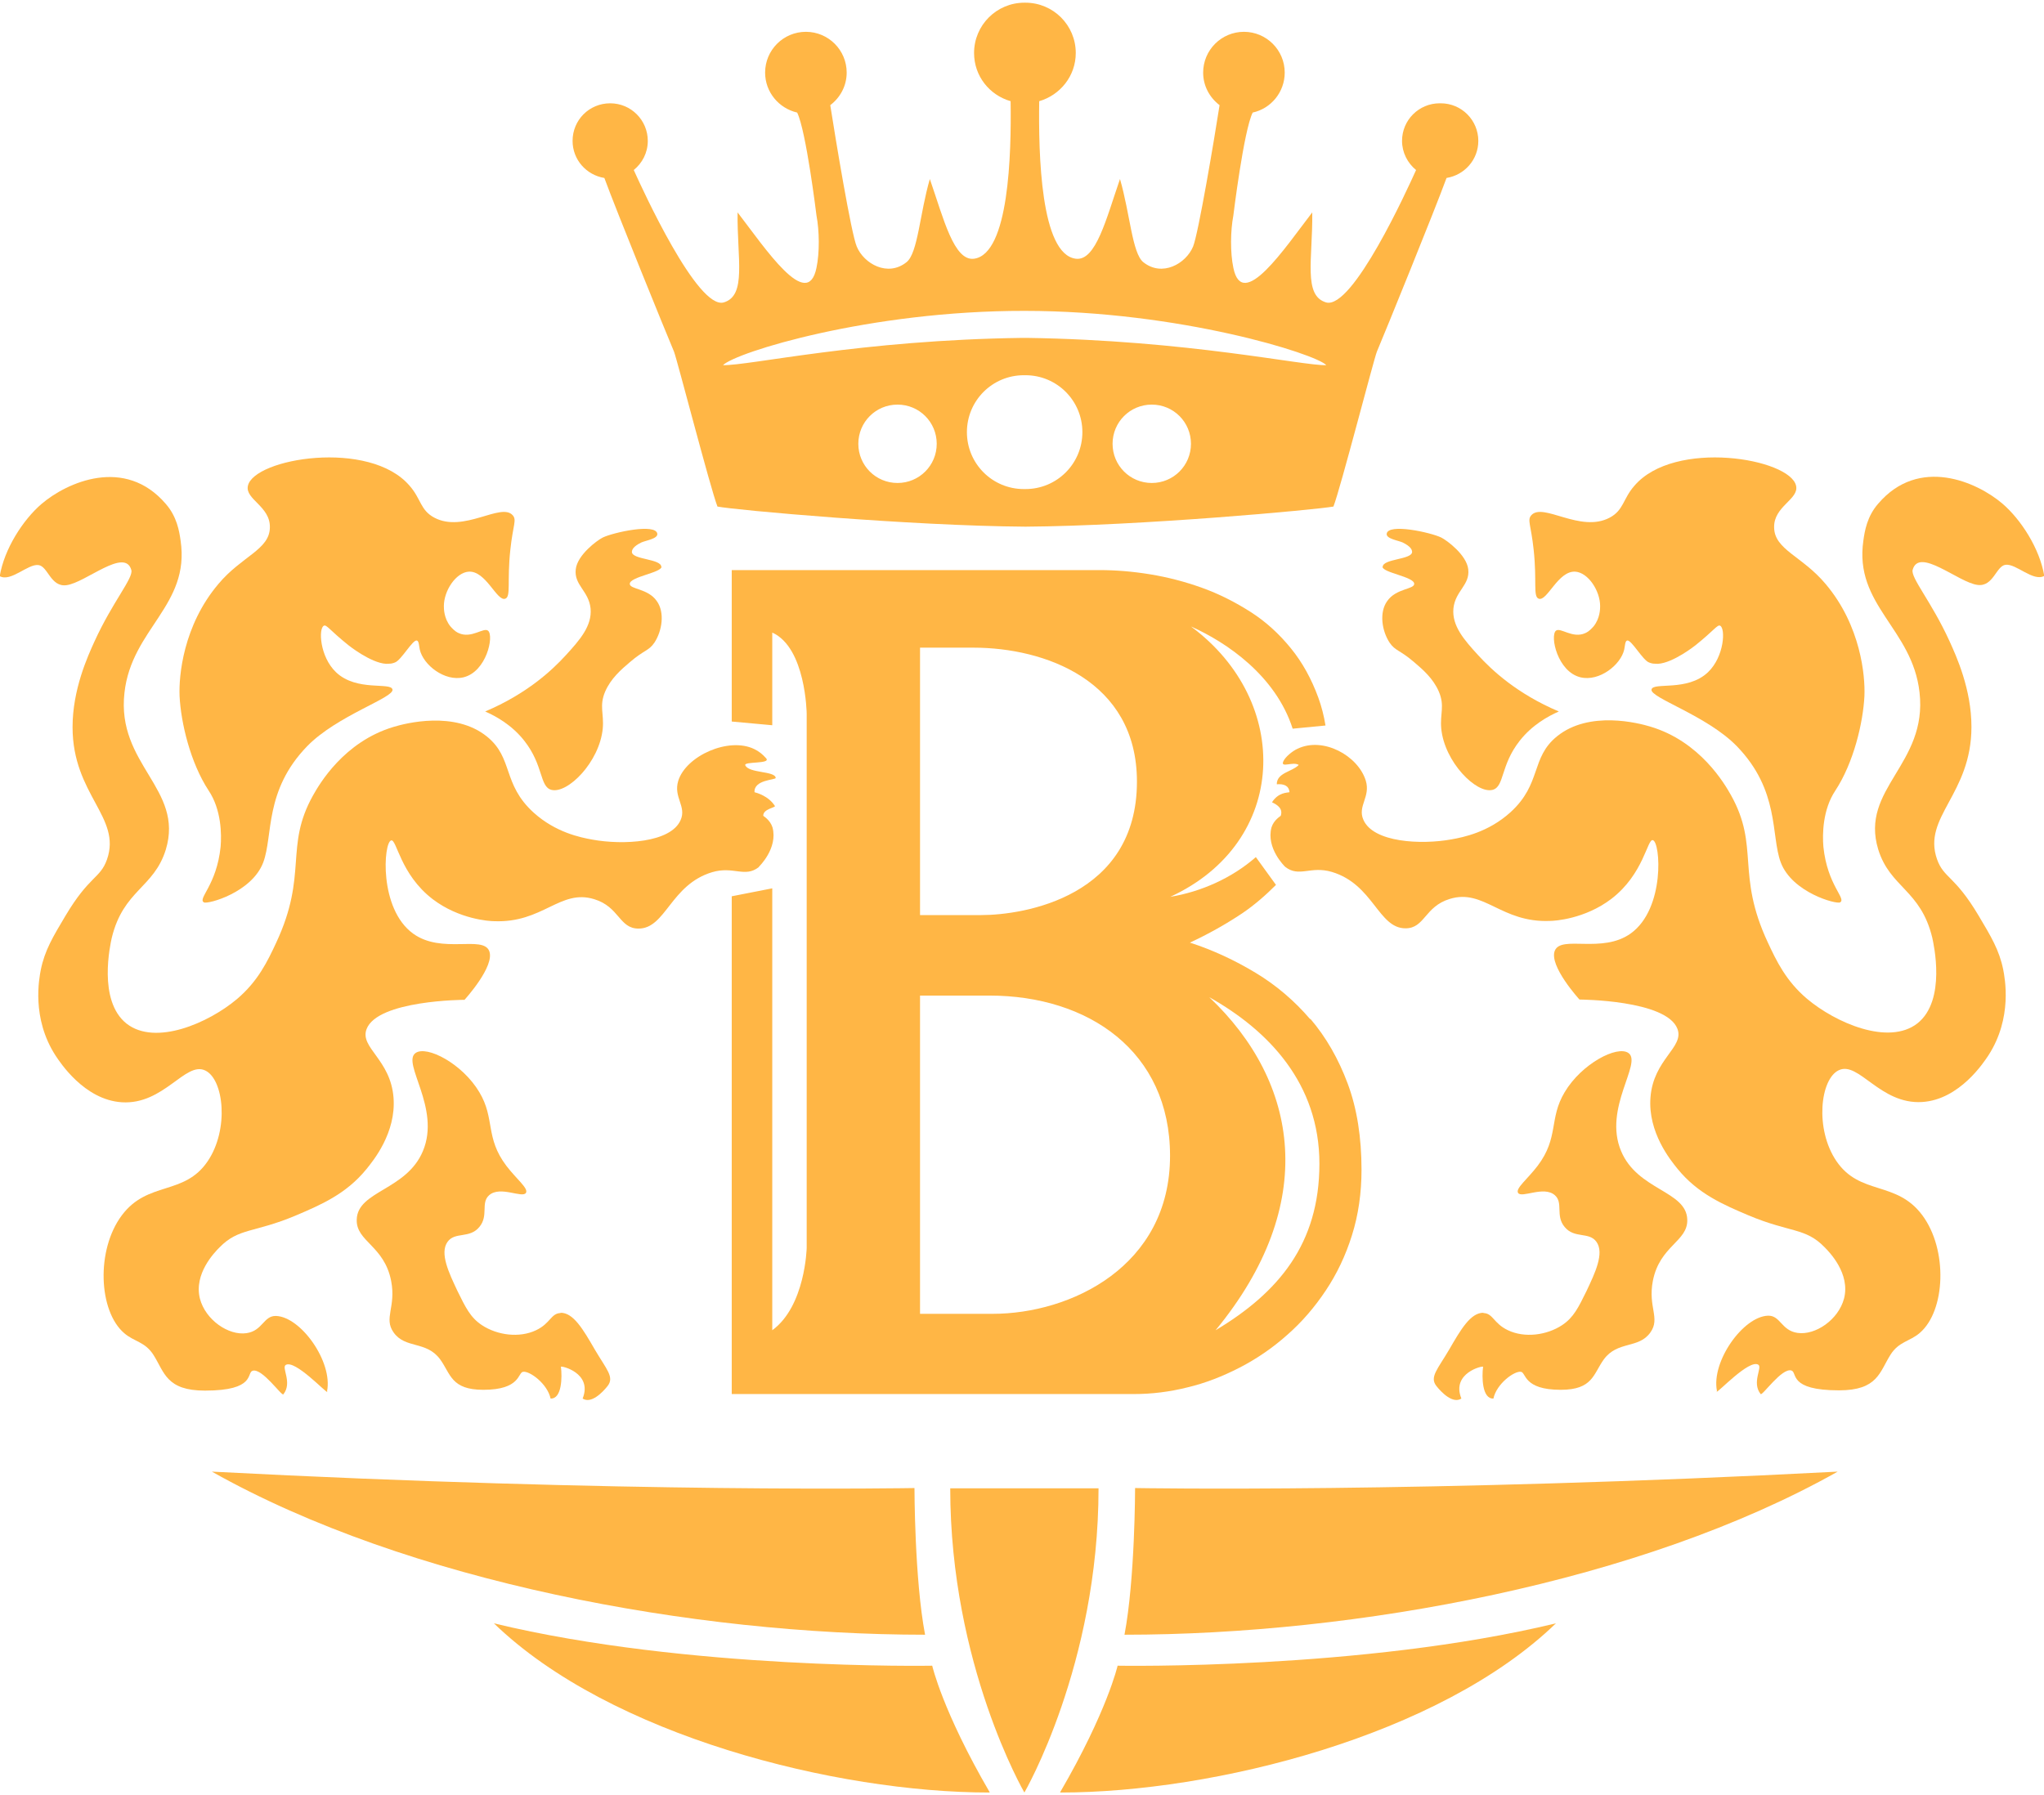<svg xmlns="http://www.w3.org/2000/svg" id="Layer_1" data-name="Layer 1" width="1.07in" height=".94in" viewBox="0 0 77.18 67.6"><defs><style>      .cls-1, .cls-2 {        fill: #ffb645;        stroke-width: 0px;      }      .cls-2 {        fill-rule: evenodd;      }    </style></defs><g><g><g><path class="cls-2" d="M28.66,32.63s.72-.69.51-1.48c-.09-.29-.35-.43-.35-.44-.01-.26.47-.31.44-.37-.24-.38-.69-.5-.77-.52-.03-.48.8-.46.8-.54-.02-.27-1.02-.17-1.15-.48-.06-.15.98-.04.79-.26-.13-.15-.28-.27-.45-.35-.97-.47-2.58.26-2.87,1.2-.19.62.32.96.09,1.48-.37.86-2.18.95-3.33.74-.45-.08-1.39-.27-2.22-1.02-1.19-1.08-.76-2.06-1.76-2.87-1.22-.99-3.09-.5-3.52-.37-1.89.56-2.82,2.18-3.05,2.59-1.09,1.95-.18,2.97-1.39,5.56-.33.71-.69,1.46-1.48,2.13-1.08.91-3.08,1.78-4.17.93-1.1-.87-.61-3.01-.56-3.24.44-1.81,1.59-1.88,2.04-3.33.7-2.3-1.87-3.21-1.56-5.93.27-2.42,2.48-3.29,2.12-5.74-.05-.36-.14-.91-.56-1.39-1.54-1.8-3.73-.82-4.69,0-.7.6-1.41,1.7-1.58,2.73.42.23,1.06-.47,1.46-.42.36.04.46.84,1.06.76.72-.09,2.21-1.44,2.45-.57.08.3-.71,1.2-1.39,2.69-.26.57-.83,1.82-.83,3.24,0,2.56,1.86,3.4,1.3,5-.26.73-.66.6-1.57,2.13-.47.79-.78,1.3-.93,2.04-.06.32-.36,1.82.56,3.24.16.24,1.08,1.67,2.5,1.76,1.59.1,2.4-1.56,3.15-1.2.7.33.91,2.22.09,3.43-.89,1.31-2.26.73-3.24,2.04-.98,1.31-.88,3.62.09,4.45.38.33.79.32,1.11.83.41.65.48,1.34,1.94,1.34,1.93,0,1.56-.68,1.8-.75.36-.11,1.1.97,1.16.89.35-.44-.08-1.01.09-1.11.35-.21,1.53,1.07,1.57,1.02,0,0-.01-.03-.01-.03.22-1.11-.99-2.81-1.93-2.84-.47-.01-.5.56-1.11.65-.68.1-1.55-.5-1.76-1.3-.24-.94.55-1.75.74-1.94.72-.74,1.3-.54,2.87-1.2.94-.4,1.91-.81,2.68-1.76.26-.32,1.12-1.37,1.02-2.69-.11-1.45-1.28-1.89-1.02-2.59.41-1.1,3.7-1.11,3.7-1.11,0,0,1.17-1.28.93-1.85-.25-.59-1.79.13-2.87-.65-1.3-.94-1.12-3.45-.83-3.52.21-.06.34,1.28,1.57,2.22,1,.76,2.14.83,2.31.83,1.85.08,2.5-1.23,3.79-.83.95.29.94,1.11,1.67,1.11,1.03,0,1.21-1.66,2.78-2.13.81-.24,1.23.22,1.76-.19Z"></path><path class="cls-2" d="M6.78,26.18c.05,1.02.41,2.53,1.1,3.58.48.72.49,1.65.45,2.12-.15,1.46-.88,1.96-.63,2.1.14.08,1.81-.37,2.24-1.51.38-1.02.03-2.71,1.66-4.39,1.13-1.16,3.29-1.83,3.22-2.14-.06-.29-1.35.09-2.13-.65-.62-.59-.67-1.66-.46-1.76.1-.05.22.17.93.74,0,0,.84.67,1.42.7.1,0,.19-.01.19-.01,0,0,.07-.01.14-.04.24-.08.67-.87.83-.83.08.02.08.2.11.34.13.58.94,1.22,1.65,1.05.87-.21,1.16-1.56.93-1.76-.17-.14-.63.31-1.11.09-.16-.07-.26-.2-.31-.25-.25-.31-.25-.67-.25-.77,0-.58.45-1.26.93-1.3.66-.05,1.07,1.14,1.39,1.02.22-.08.06-.65.19-1.85.1-.94.25-1.12.09-1.3-.44-.5-1.85.68-2.96.09-.53-.28-.5-.71-.93-1.2-1.51-1.78-5.89-1.04-6.11,0-.11.51.85.77.83,1.57-.01.84-1.06,1.08-1.94,2.13-1.34,1.58-1.5,3.49-1.47,4.22Z"></path><path class="cls-2" d="M21.17,49.49c-.37.01-.38.39-.93.65-.63.3-1.46.19-2.04-.19-.44-.29-.62-.67-.93-1.3-.31-.66-.68-1.42-.37-1.85.28-.39.83-.11,1.2-.56.36-.43.04-.91.37-1.2.42-.37,1.26.13,1.39-.09.1-.17-.36-.52-.74-1.02-.81-1.07-.42-1.78-1.02-2.78-.64-1.08-1.99-1.78-2.41-1.48-.53.38.96,2.08.28,3.7-.62,1.49-2.47,1.5-2.5,2.59-.03.83,1.04.98,1.3,2.32.19.99-.29,1.4.09,1.94.44.63,1.24.31,1.76,1.02.4.55.41,1.15,1.63,1.15,1.41,0,1.3-.65,1.5-.68.25-.04.92.45,1.04,1.01.43.02.44-.82.39-1.2,0-.05,1.21.23.82,1.2.32.21.75-.23.94-.47.27-.34-.04-.63-.48-1.38-.44-.76-.81-1.4-1.3-1.39Z"></path><path class="cls-2" d="M24.97,21.31c0-.31-1.09-.27-1.11-.56,0-.09.05-.21.35-.36.17-.08.63-.14.61-.33-.05-.41-1.67-.05-2.06.14-.22.11-.96.66-1.02,1.2-.07.6.49.81.56,1.48.06.66-.41,1.19-.93,1.76-.52.57-1.47,1.46-3.05,2.13.41.18,1.01.51,1.48,1.11.73.93.57,1.73,1.02,1.85.61.16,1.82-1.05,1.94-2.32.05-.56-.14-.85.09-1.39.21-.49.6-.83.93-1.11.56-.48.71-.42.93-.74.29-.44.4-1.14.09-1.57-.33-.48-1.02-.44-1.02-.65,0-.27,1.2-.42,1.2-.65Z"></path></g><g><path class="cls-2" d="M48.52,32.63s-.72-.69-.51-1.48c.09-.29.35-.43.35-.44.09-.27-.12-.41-.33-.51.24-.38.58-.36.66-.38-.02-.26-.23-.32-.48-.3,0-.44.58-.47.83-.73-.21-.14-.68.12-.59-.12.07-.18.36-.41.54-.49.97-.47,2.29.26,2.58,1.2.19.62-.32.96-.09,1.48.37.86,2.18.95,3.33.74.45-.08,1.39-.27,2.22-1.02,1.19-1.08.76-2.06,1.76-2.87,1.22-.99,3.09-.5,3.52-.37,1.89.56,2.82,2.18,3.05,2.59,1.09,1.95.18,2.97,1.39,5.56.33.71.69,1.46,1.48,2.13,1.08.91,3.08,1.78,4.17.93,1.1-.87.61-3.01.56-3.24-.44-1.81-1.59-1.88-2.04-3.33-.7-2.3,1.87-3.21,1.56-5.93-.27-2.42-2.48-3.29-2.12-5.74.05-.36.14-.91.56-1.39,1.54-1.8,3.73-.82,4.69,0,.7.6,1.41,1.7,1.58,2.73-.42.23-1.06-.47-1.46-.42-.36.04-.46.84-1.06.76-.72-.09-2.21-1.44-2.45-.57-.08.3.71,1.2,1.39,2.69.26.57.83,1.82.83,3.24,0,2.56-1.86,3.4-1.3,5,.26.73.66.6,1.57,2.13.47.79.78,1.3.93,2.04.06.32.36,1.82-.56,3.24-.16.24-1.08,1.67-2.5,1.76-1.59.1-2.4-1.56-3.15-1.2-.7.33-.91,2.22-.09,3.43.89,1.31,2.26.73,3.24,2.04.98,1.31.88,3.62-.09,4.45-.38.33-.79.32-1.11.83-.41.65-.48,1.34-1.94,1.34-1.93,0-1.56-.68-1.8-.75-.36-.11-1.1.97-1.16.89-.35-.44.08-1.01-.09-1.11-.35-.21-1.53,1.07-1.57,1.02,0,0,.01-.03.01-.03-.22-1.11.99-2.81,1.93-2.84.47-.01.5.56,1.11.65.68.1,1.55-.5,1.76-1.3.24-.94-.55-1.75-.74-1.94-.72-.74-1.3-.54-2.87-1.2-.94-.4-1.91-.81-2.68-1.76-.26-.32-1.12-1.37-1.02-2.69.11-1.45,1.28-1.89,1.02-2.59-.41-1.1-3.7-1.11-3.7-1.11,0,0-1.17-1.28-.93-1.85.25-.59,1.79.13,2.87-.65,1.3-.94,1.12-3.45.83-3.52-.21-.06-.34,1.28-1.57,2.22-1,.76-2.14.83-2.31.83-1.85.08-2.5-1.23-3.79-.83-.95.29-.94,1.11-1.67,1.11-1.03,0-1.21-1.66-2.78-2.13-.81-.24-1.23.22-1.76-.19Z"></path><path class="cls-2" d="M70.4,26.18c-.05,1.02-.41,2.53-1.1,3.58-.48.72-.49,1.65-.45,2.12.15,1.46.88,1.96.63,2.1-.14.08-1.81-.37-2.24-1.51-.38-1.02-.03-2.71-1.66-4.39-1.13-1.16-3.29-1.83-3.22-2.14.06-.29,1.35.09,2.13-.65.62-.59.67-1.66.46-1.76-.1-.05-.22.17-.93.74,0,0-.84.67-1.42.7-.1,0-.19-.01-.19-.01,0,0-.07-.01-.14-.04-.24-.08-.67-.87-.83-.83-.08.02-.08.2-.11.34-.13.58-.94,1.22-1.65,1.05-.87-.21-1.16-1.56-.93-1.76.17-.14.63.31,1.11.09.16-.07.26-.2.31-.25.25-.31.25-.67.25-.77,0-.58-.45-1.26-.93-1.3-.66-.05-1.07,1.14-1.39,1.02-.22-.08-.06-.65-.19-1.85-.1-.94-.25-1.12-.09-1.3.44-.5,1.85.68,2.96.09.53-.28.5-.71.93-1.2,1.51-1.78,5.89-1.04,6.11,0,.11.51-.85.77-.83,1.57.01.84,1.06,1.08,1.94,2.13,1.34,1.58,1.5,3.49,1.47,4.22Z"></path><path class="cls-2" d="M56.01,49.49c.37.01.38.39.93.65.63.3,1.46.19,2.04-.19.44-.29.62-.67.93-1.3.31-.66.68-1.42.37-1.85-.28-.39-.83-.11-1.2-.56-.36-.43-.04-.91-.37-1.2-.42-.37-1.26.13-1.39-.09-.1-.17.36-.52.74-1.02.81-1.07.42-1.78,1.02-2.78.64-1.08,1.99-1.78,2.41-1.48.53.38-.96,2.08-.28,3.7.62,1.49,2.47,1.5,2.5,2.59.03.83-1.04.98-1.3,2.32-.19.99.29,1.4-.09,1.94-.44.63-1.24.31-1.76,1.02-.4.55-.41,1.15-1.63,1.15-1.41,0-1.3-.65-1.5-.68-.25-.04-.92.45-1.04,1.01-.43.02-.44-.82-.39-1.2,0-.05-1.21.23-.82,1.2-.32.21-.75-.23-.94-.47-.27-.34.04-.63.48-1.38.44-.76.81-1.4,1.3-1.39Z"></path><path class="cls-2" d="M52.21,21.31c0-.31,1.09-.27,1.11-.56,0-.09-.05-.21-.35-.36-.17-.08-.63-.14-.61-.33.05-.41,1.67-.05,2.06.14.22.11.96.66,1.02,1.2.07.6-.49.81-.56,1.48-.06.66.41,1.19.93,1.76.52.57,1.47,1.46,3.05,2.13-.41.18-1.01.51-1.48,1.11-.73.93-.57,1.73-1.02,1.85-.61.16-1.82-1.05-1.94-2.32-.05-.56.14-.85-.09-1.39-.21-.49-.6-.83-.93-1.11-.56-.48-.71-.42-.93-.74-.29-.44-.4-1.14-.09-1.57.33-.48,1.02-.44,1.02-.65,0-.27-1.2-.42-1.2-.65Z"></path></g><path class="cls-1" d="M54.36,3.8c-.78,0-1.42.63-1.42,1.42,0,.44.21.84.53,1.1-.32.71-2.4,5.29-3.4,5-.87-.26-.5-1.64-.52-3.4-1.04,1.35-2.64,3.77-2.98,2.09-.12-.57-.11-1.39,0-1.97,0,0,.39-3.2.73-3.89.69-.15,1.21-.77,1.21-1.51,0-.85-.69-1.54-1.54-1.54s-1.54.69-1.54,1.54c0,.5.24.94.62,1.23-.2,1.29-.8,4.85-1,5.34-.27.65-1.17,1.16-1.88.59-.42-.34-.5-1.83-.88-3.14-.52,1.5-.91,3.11-1.67,3.01-1.33-.17-1.41-3.96-1.38-5.95.79-.23,1.38-.95,1.38-1.82,0-1.05-.85-1.9-1.9-1.9,0,0-.01,0-.02,0,0,0-.01,0-.02,0-1.05,0-1.9.85-1.9,1.9,0,.87.58,1.59,1.38,1.82.03,1.99-.06,5.77-1.38,5.95-.76.1-1.15-1.51-1.67-3.01-.38,1.3-.45,2.8-.88,3.14-.71.57-1.61.06-1.88-.59-.21-.49-.8-4.06-1-5.34.37-.28.62-.72.62-1.23,0-.85-.69-1.54-1.54-1.54s-1.54.69-1.54,1.54c0,.74.52,1.35,1.21,1.51.34.69.73,3.89.73,3.89.11.58.12,1.4,0,1.97-.34,1.68-1.94-.74-2.98-2.09-.02,1.75.35,3.14-.52,3.4-.99.29-3.08-4.29-3.4-5,.32-.26.53-.65.53-1.1,0-.78-.63-1.42-1.42-1.42s-1.42.63-1.42,1.42c0,.71.52,1.29,1.2,1.4.45,1.23,2.32,5.83,2.63,6.56.12.31,1.37,5.15,1.64,5.85.64.13,7.27.73,11.63.76,4.36-.03,10.98-.64,11.63-.76.27-.7,1.52-5.55,1.64-5.85.31-.73,2.18-5.33,2.63-6.56.68-.11,1.2-.69,1.2-1.4,0-.78-.63-1.42-1.42-1.42ZM33.89,18.14c-.82,0-1.48-.66-1.48-1.48s.66-1.48,1.48-1.48,1.48.66,1.48,1.48-.66,1.48-1.48,1.48ZM38.72,18.37s-.02,0-.03,0c-.01,0-.02,0-.03,0-1.19,0-2.15-.96-2.15-2.15s.96-2.15,2.15-2.15c.01,0,.02,0,.03,0,.01,0,.02,0,.03,0,1.19,0,2.15.96,2.15,2.15s-.96,2.15-2.15,2.15ZM43.49,18.14c-.82,0-1.48-.66-1.48-1.48s.66-1.48,1.48-1.48,1.48.66,1.48,1.48-.66,1.48-1.48,1.48ZM38.76,12.66s-.12,0-.14,0c-6.13.08-10.31,1.05-11.32,1.03.47-.48,5.53-2.06,11.39-2.05,5.86,0,11.01,1.63,11.39,2.05-.89.03-5.19-.94-11.32-1.03Z"></path></g><path class="cls-1" d="M49.47,38.39c-.59-.69-1.28-1.28-2.06-1.75-.78-.47-1.61-.86-2.48-1.14.69-.32,1.35-.69,1.98-1.11.47-.32.88-.68,1.27-1.07l-.76-1.05c-.9.79-2.07,1.31-3.23,1.5,4.47-2.06,4.61-7.38.78-10.21,1.35.6,3.2,1.86,3.84,3.86l1.24-.12c-.06-.37-.15-.72-.27-1.05-.26-.71-.6-1.33-1.04-1.87-.44-.54-.94-1-1.52-1.37-.58-.37-1.19-.68-1.83-.91-.64-.23-1.29-.4-1.96-.51-.67-.11-1.31-.16-1.92-.16h-13.88v5.72l1.53.14v-3.5c1.27.57,1.3,3.06,1.3,3.06v20.18s-.05,2.2-1.3,3.11v-16.69l-1.53.3v18.8h15.19c.66,0,1.33-.08,2.01-.25.68-.16,1.34-.42,1.98-.75.64-.33,1.24-.74,1.79-1.23.56-.49,1.04-1.05,1.46-1.68s.75-1.32.99-2.09c.24-.76.36-1.59.36-2.47,0-1.22-.17-2.31-.52-3.25-.35-.94-.82-1.76-1.41-2.45ZM34.74,24.36h2.02c2.67,0,6.17,1.23,6.17,5.06,0,4.34-4.25,5.04-5.88,5.04h-2.31v-10.1ZM37.49,49.52h-2.75v-12.02h2.62c3.73,0,6.82,2.1,6.82,6.05,0,4.18-3.75,5.97-6.7,5.97ZM45.9,50.14c3.92-4.76,3.15-9.37-.24-12.58,2.24,1.26,4.16,3.26,4.16,6.29s-1.55,4.87-3.92,6.29Z"></path></g><path class="cls-2" d="M34.93,61.64c-8.72,0-19.51-1.98-26.93-6.16,15.67.82,26.53.62,26.53.62,0,0,0,3.43.4,5.54Z"></path><path class="cls-2" d="M37.36,67.6c-5.79,0-14.32-2.14-18.71-6.39,7.32,1.77,16.55,1.6,16.55,1.6,0,0,.39,1.72,2.17,4.78Z"></path><path class="cls-2" d="M42.46,61.64c8.72,0,19.51-1.98,26.93-6.16-15.67.82-26.53.62-26.53.62,0,0,0,3.43-.4,5.54Z"></path><path class="cls-2" d="M40.04,67.6c5.79,0,14.32-2.14,18.71-6.39-7.32,1.77-16.55,1.6-16.55,1.6,0,0-.39,1.72-2.17,4.78Z"></path><path class="cls-2" d="M35.89,56.11h5.59c0,6.67-2.8,11.49-2.8,11.49,0,0-2.8-4.82-2.8-11.49Z"></path></svg>